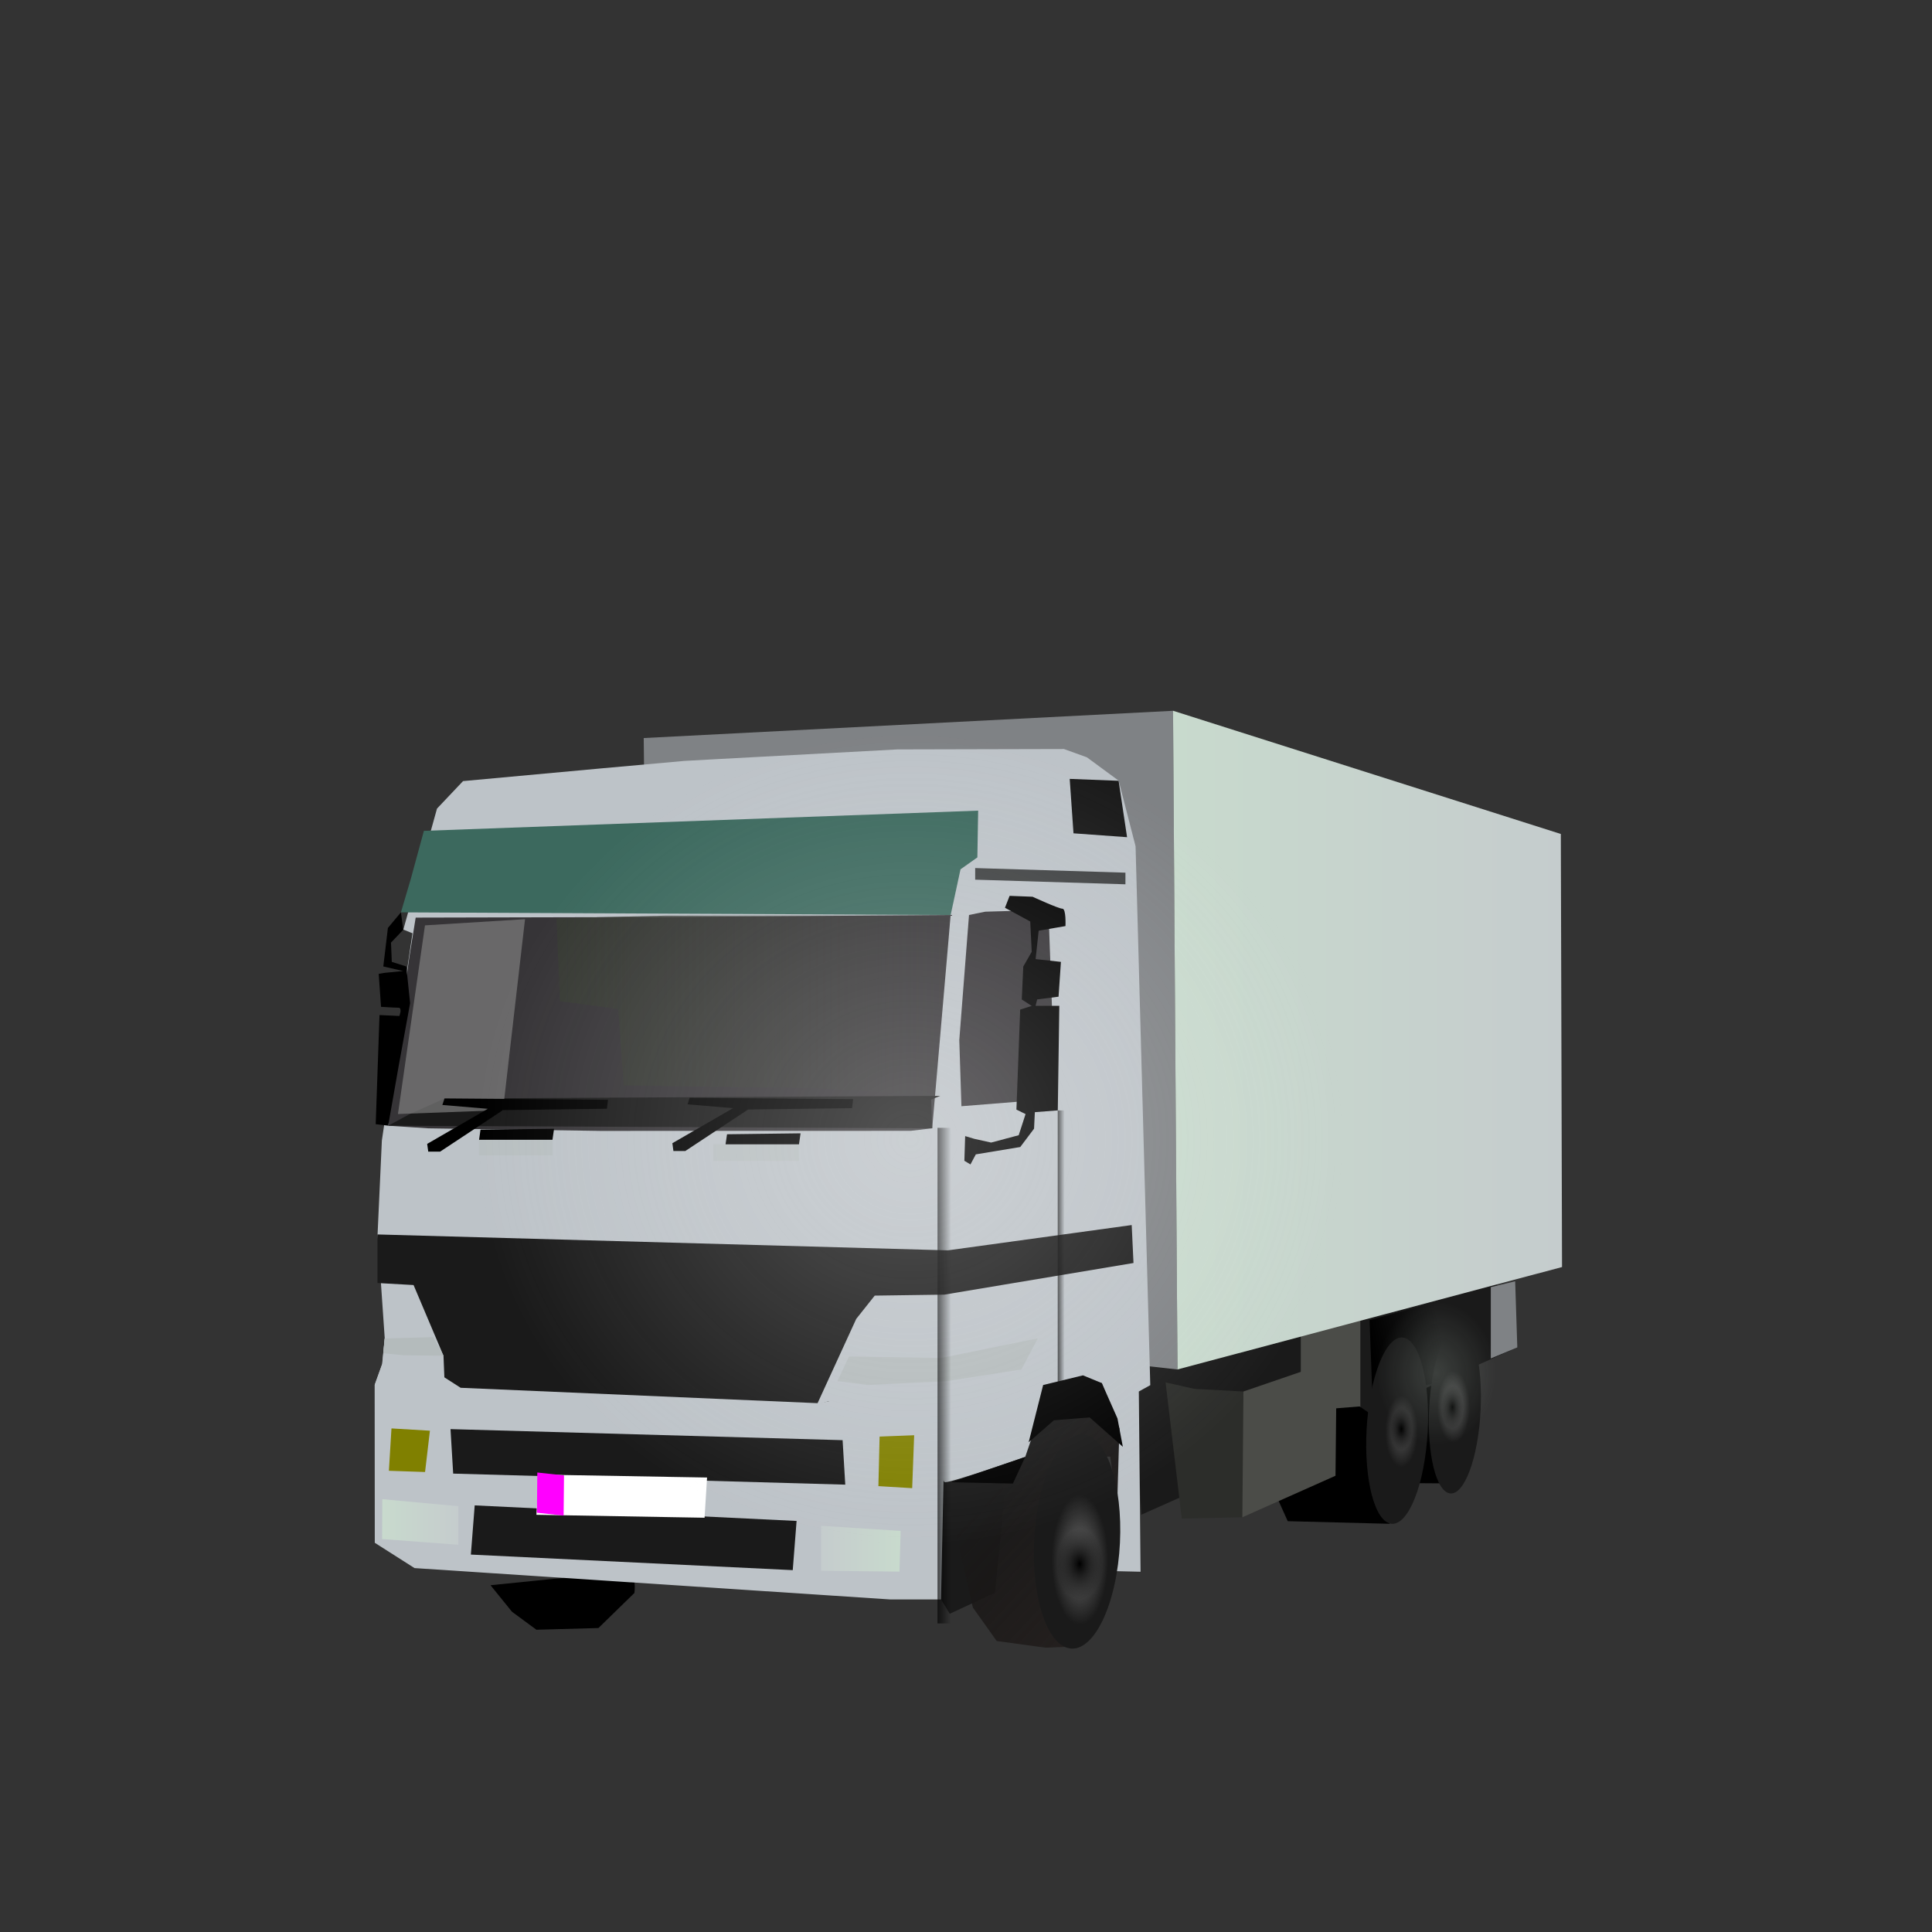 <?xml version="1.0" encoding="UTF-8" standalone="no"?>
<svg
   xmlns:dc="http://purl.org/dc/elements/1.1/"
   xmlns:cc="http://creativecommons.org/ns#"
   xmlns:rdf="http://www.w3.org/1999/02/22-rdf-syntax-ns#"
   xmlns:svg="http://www.w3.org/2000/svg"
   xmlns="http://www.w3.org/2000/svg"
   xmlns:xlink="http://www.w3.org/1999/xlink"
   xmlns:sodipodi="http://sodipodi.sourceforge.net/DTD/sodipodi-0.dtd"
   xmlns:inkscape="http://www.inkscape.org/namespaces/inkscape"
   viewBox="0 0 512 512"
   enable-background="new 0 0 512 512"
   version="1.1"
   id="svg1005"
   sodipodi:docname="fahrzeuge.svg"
   inkscape:version="0.92.3 (2405546, 2018-03-11)">
  <rect x="0" y="0" width="512" height="512" fill="#333333" stroke="none"/>
  <sodipodi:namedview
     pagecolor="#ffffff"
     bordercolor="#666666"
     borderopacity="1"
     objecttolerance="10"
     gridtolerance="10"
     guidetolerance="10"
     inkscape:pageopacity="0"
     inkscape:pageshadow="2"
     inkscape:window-width="1920"
     inkscape:window-height="1001"
     id="namedview1007"
     showgrid="false"
     inkscape:zoom="0.64000001"
     inkscape:cx="-317.88248"
     inkscape:cy="248.36688"
     inkscape:window-x="667"
     inkscape:window-y="1341"
     inkscape:window-maximized="1"
     inkscape:current-layer="svg1005"
     showguides="true"
     inkscape:guide-bbox="true">
    <sodipodi:guide
       position="-168.291,112.43"
       orientation="1,0"
       id="guide6678"
       inkscape:locked="false" />
    <sodipodi:guide
       position="-112.43,405.879"
       orientation="1,0"
       id="guide6680"
       inkscape:locked="false" />
    <sodipodi:guide
       position="519,100"
       orientation="0,1"
       id="guide6684"
       inkscape:locked="false" />
    <sodipodi:guide
       position="-50,100"
       orientation="0,1"
       id="guide912"
       inkscape:locked="false" />
    <sodipodi:guide
       position="-75,96"
       orientation="0,1"
       id="guide3205"
       inkscape:locked="false" />
    <sodipodi:guide
       position="-66,314"
       orientation="0,1"
       id="guide3207"
       inkscape:locked="false" />
    <sodipodi:guide
       position="-483.926,356.868"
       orientation="0,1"
       id="guide954"
       inkscape:locked="false" />
    <sodipodi:guide
       position="-15.203,95.813"
       orientation="0,1"
       id="guide956"
       inkscape:locked="false" />
    <sodipodi:guide
       position="-39.844,356.25"
       orientation="0,1"
       id="guide1020"
       inkscape:locked="false" />
    <sodipodi:guide
       position="-60.156,96.094"
       orientation="0,1"
       id="guide1022"
       inkscape:locked="false" />
    <sodipodi:guide
       position="-16.573,338.638"
       orientation="0,1"
       id="guide3102"
       inkscape:locked="false" />
  </sodipodi:namedview>
  <defs
     id="defs931">
    <inkscape:perspective
       sodipodi:type="inkscape:persp3d"
       inkscape:vp_x="447.6713 : 192.91232 : 1"
       inkscape:vp_y="0 : 1000 : 0"
       inkscape:vp_z="959.99999 : 342.85924 : 1"
       inkscape:persp3d-origin="703.99999 : 206.58515 : 1"
       id="perspective2686" />
    <linearGradient
       inkscape:collect="always"
       id="linearGradient2614">
      <stop
         style="stop-color:#ffffff;stop-opacity:1;"
         offset="0"
         id="stop2610" />
      <stop
         style="stop-color:#ffffff;stop-opacity:0;"
         offset="1"
         id="stop2612" />
    </linearGradient>
    <linearGradient
       inkscape:collect="always"
       id="linearGradient5599">
      <stop
         style="stop-color:#ffffff;stop-opacity:1;"
         offset="0"
         id="stop5595" />
      <stop
         style="stop-color:#ffffff;stop-opacity:0;"
         offset="1"
         id="stop5597" />
    </linearGradient>
    <linearGradient
       inkscape:collect="always"
       id="linearGradient4380">
      <stop
         style="stop-color:#ffffff;stop-opacity:1;"
         offset="0"
         id="stop4376" />
      <stop
         style="stop-color:#ffffff;stop-opacity:0;"
         offset="1"
         id="stop4378" />
    </linearGradient>
    <linearGradient
       inkscape:collect="always"
       id="linearGradient2344">
      <stop
         style="stop-color:#f5f4f9;stop-opacity:1;"
         offset="0"
         id="stop2340" />
      <stop
         style="stop-color:#f5f4f9;stop-opacity:0;"
         offset="1"
         id="stop2342" />
    </linearGradient>
    <linearGradient
       id="a">
      <stop
         offset="0"
         stop-color="#fff"
         id="stop913" />
      <stop
         offset="1"
         stop-color="#fff"
         stop-opacity="0"
         id="stop915" />
    </linearGradient>
    <radialGradient
       xlink:href="#a"
       id="b"
       cx="253.12"
       cy="164.535"
       fx="253.12"
       fy="164.535"
       r="108.918"
       gradientTransform="matrix(0.668,0,0,0.657,85.176,69.184)"
       gradientUnits="userSpaceOnUse" />
    <radialGradient
       xlink:href="#a"
       id="c"
       cx="253.12"
       cy="164.535"
       fx="253.12"
       fy="164.535"
       r="108.918"
       gradientTransform="matrix(1.042,0,0,0.563,-68.99,336.465)"
       gradientUnits="userSpaceOnUse" />
    <filter
       id="d"
       x="-.087"
       width="1.174"
       y="-.161"
       height="1.321"
       color-interpolation-filters="sRGB">
      <feGaussianBlur
         stdDeviation="8.22"
         id="feGaussianBlur920" />
    </filter>
    <radialGradient
       xlink:href="#a"
       id="e"
       cx="253.12"
       cy="164.535"
       fx="253.12"
       fy="164.535"
       r="108.918"
       gradientTransform="matrix(1.042,0,0,0.563,-68.99,336.465)"
       gradientUnits="userSpaceOnUse" />
    <filter
       id="f"
       x="-.087"
       width="1.174"
       y="-.161"
       height="1.321"
       color-interpolation-filters="sRGB">
      <feGaussianBlur
         stdDeviation="8.22"
         id="feGaussianBlur924" />
    </filter>
    <radialGradient
       xlink:href="#a"
       id="g"
       cx="253.12"
       cy="164.535"
       fx="253.12"
       fy="164.535"
       r="108.918"
       gradientTransform="matrix(1.042,0,0,0.563,-68.99,336.465)"
       gradientUnits="userSpaceOnUse" />
    <filter
       id="h"
       x="-.087"
       width="1.174"
       y="-.161"
       height="1.321"
       color-interpolation-filters="sRGB">
      <feGaussianBlur
         stdDeviation="8.22"
         id="feGaussianBlur928" />
    </filter>
    <linearGradient
       inkscape:collect="always"
       xlink:href="#linearGradient2344"
       id="linearGradient2346"
       x1="1.275"
       y1="255.456"
       x2="510.991"
       y2="255.456"
       gradientUnits="userSpaceOnUse"
       gradientTransform="matrix(0.999,0,0,1.002,-0.261,-511.816)" />
    <radialGradient
       xlink:href="#a"
       id="g-5"
       cx="253.12"
       cy="164.535"
       fx="253.12"
       fy="164.535"
       r="108.918"
       gradientTransform="matrix(1.042,0,0,0.563,-68.99,336.465)"
       gradientUnits="userSpaceOnUse" />
    <filter
       style="color-interpolation-filters:sRGB"
       id="h-0"
       x="-0.087"
       width="1.174"
       y="-0.161"
       height="1.321">
      <feGaussianBlur
         stdDeviation="8.22"
         id="feGaussianBlur928-9" />
    </filter>
    <radialGradient
       xlink:href="#a"
       id="e-2"
       cx="253.12"
       cy="164.535"
       fx="253.12"
       fy="164.535"
       r="108.918"
       gradientTransform="matrix(1.042,0,0,0.563,-68.99,336.465)"
       gradientUnits="userSpaceOnUse" />
    <filter
       style="color-interpolation-filters:sRGB"
       id="f-8"
       x="-0.087"
       width="1.174"
       y="-0.161"
       height="1.321">
      <feGaussianBlur
         stdDeviation="8.22"
         id="feGaussianBlur924-5" />
    </filter>
    <radialGradient
       xlink:href="#a"
       id="c-8"
       cx="253.12"
       cy="164.535"
       fx="253.12"
       fy="164.535"
       r="108.918"
       gradientTransform="matrix(1.042,0,0,0.563,-68.99,336.465)"
       gradientUnits="userSpaceOnUse" />
    <filter
       style="color-interpolation-filters:sRGB"
       id="d-3"
       x="-0.087"
       width="1.174"
       y="-0.161"
       height="1.321">
      <feGaussianBlur
         stdDeviation="8.22"
         id="feGaussianBlur920-0" />
    </filter>
    <radialGradient
       xlink:href="#a"
       id="b-3"
       cx="253.12"
       cy="164.535"
       fx="253.12"
       fy="164.535"
       r="108.918"
       gradientTransform="matrix(0.664,0,0,0.661,88.569,89.208)"
       gradientUnits="userSpaceOnUse" />
    <radialGradient
       xlink:href="#linearGradient4380"
       id="g-54"
       cx="253.12"
       cy="164.535"
       fx="253.12"
       fy="164.535"
       r="108.918"
       gradientTransform="matrix(1.042,0,0,0.563,-68.99,336.465)"
       gradientUnits="userSpaceOnUse" />
    <filter
       style="color-interpolation-filters:sRGB"
       id="h-9"
       x="-0.087"
       width="1.174"
       y="-0.161"
       height="1.321">
      <feGaussianBlur
         stdDeviation="8.22"
         id="feGaussianBlur928-4" />
    </filter>
    <radialGradient
       xlink:href="#linearGradient4380"
       id="e-1"
       cx="253.12"
       cy="164.535"
       fx="253.12"
       fy="164.535"
       r="108.918"
       gradientTransform="matrix(1.042,0,0,0.563,-68.99,336.465)"
       gradientUnits="userSpaceOnUse" />
    <filter
       style="color-interpolation-filters:sRGB"
       id="f-6"
       x="-0.087"
       width="1.174"
       y="-0.161"
       height="1.321">
      <feGaussianBlur
         stdDeviation="8.22"
         id="feGaussianBlur924-3" />
    </filter>
    <radialGradient
       xlink:href="#linearGradient4380"
       id="b-7"
       cx="253.12"
       cy="164.535"
       fx="253.12"
       fy="164.535"
       r="108.918"
       gradientTransform="matrix(0.721,0,0,0.691,77.549,88.705)"
       gradientUnits="userSpaceOnUse" />
    <linearGradient
       inkscape:collect="always"
       xlink:href="#linearGradient5599"
       id="linearGradient5601"
       x1="1.013"
       y1="-255.886"
       x2="510.314"
       y2="-255.886"
       gradientUnits="userSpaceOnUse" />
    <radialGradient
       xlink:href="#linearGradient5599"
       id="g-54-8"
       cx="253.12"
       cy="164.535"
       fx="253.12"
       fy="164.535"
       r="108.918"
       gradientTransform="matrix(1.042,0,0,0.563,-68.99,336.465)"
       gradientUnits="userSpaceOnUse" />
    <filter
       style="color-interpolation-filters:sRGB"
       id="h-9-4"
       x="-0.087"
       width="1.174"
       y="-0.161"
       height="1.321">
      <feGaussianBlur
         stdDeviation="8.22"
         id="feGaussianBlur928-4-1" />
    </filter>
    <radialGradient
       xlink:href="#linearGradient5599"
       id="e-1-4"
       cx="253.12"
       cy="164.535"
       fx="253.12"
       fy="164.535"
       r="108.918"
       gradientTransform="matrix(1.042,0,0,0.563,-68.99,336.465)"
       gradientUnits="userSpaceOnUse" />
    <filter
       style="color-interpolation-filters:sRGB"
       id="f-6-2"
       x="-0.087"
       width="1.174"
       y="-0.161"
       height="1.321">
      <feGaussianBlur
         stdDeviation="8.22"
         id="feGaussianBlur924-3-4" />
    </filter>
    <radialGradient
       xlink:href="#linearGradient5599"
       id="b-7-7"
       cx="253.12"
       cy="164.535"
       fx="253.12"
       fy="164.535"
       r="108.918"
       gradientTransform="matrix(0.665,0,0,0.693,88.744,86.509)"
       gradientUnits="userSpaceOnUse" />
    <radialGradient
       xlink:href="#linearGradient5599"
       id="h-6"
       cx="1.45"
       cy="208.194"
       fx="1.45"
       fy="208.194"
       r="145.001"
       gradientTransform="matrix(0.589,0,0,0.607,231.569,79.766)"
       gradientUnits="userSpaceOnUse" />
    <radialGradient
       xlink:href="#linearGradient5599"
       id="g-54-2"
       cx="253.12"
       cy="164.535"
       fx="253.12"
       fy="164.535"
       r="108.918"
       gradientTransform="matrix(1.042,0,0,0.563,-68.99,336.465)"
       gradientUnits="userSpaceOnUse" />
    <filter
       style="color-interpolation-filters:sRGB"
       id="h-9-7"
       x="-0.087"
       width="1.174"
       y="-0.161"
       height="1.321">
      <feGaussianBlur
         stdDeviation="8.22"
         id="feGaussianBlur928-4-2" />
    </filter>
    <radialGradient
       xlink:href="#linearGradient5599"
       id="e-1-2"
       cx="253.12"
       cy="164.535"
       fx="253.12"
       fy="164.535"
       r="108.918"
       gradientTransform="matrix(1.042,0,0,0.563,-68.99,336.465)"
       gradientUnits="userSpaceOnUse" />
    <filter
       style="color-interpolation-filters:sRGB"
       id="f-6-8"
       x="-0.087"
       width="1.174"
       y="-0.161"
       height="1.321">
      <feGaussianBlur
         stdDeviation="8.22"
         id="feGaussianBlur924-3-8" />
    </filter>
    <radialGradient
       xlink:href="#linearGradient5599"
       id="b-7-8"
       cx="253.12"
       cy="164.535"
       fx="253.12"
       fy="164.535"
       r="108.918"
       gradientTransform="matrix(0.694,0,0,0.691,80.511,94.712)"
       gradientUnits="userSpaceOnUse" />
    <radialGradient
       xlink:href="#linearGradient5599"
       id="h-6-3"
       cx="1.45"
       cy="208.194"
       fx="1.45"
       fy="208.194"
       r="145.001"
       gradientTransform="matrix(0.589,0,0,0.607,232.142,87.128)"
       gradientUnits="userSpaceOnUse" />
    <radialGradient
       xlink:href="#linearGradient5599"
       id="g-54-4"
       cx="253.12"
       cy="164.535"
       fx="253.12"
       fy="164.535"
       r="108.918"
       gradientTransform="matrix(1.042,0,0,0.563,-68.99,336.465)"
       gradientUnits="userSpaceOnUse" />
    <filter
       style="color-interpolation-filters:sRGB"
       id="h-9-6"
       x="-0.087"
       width="1.174"
       y="-0.161"
       height="1.321">
      <feGaussianBlur
         stdDeviation="8.22"
         id="feGaussianBlur928-4-4" />
    </filter>
    <radialGradient
       xlink:href="#linearGradient5599"
       id="e-1-7"
       cx="253.12"
       cy="164.535"
       fx="253.12"
       fy="164.535"
       r="108.918"
       gradientTransform="matrix(1.042,0,0,0.563,-68.99,336.465)"
       gradientUnits="userSpaceOnUse" />
    <filter
       style="color-interpolation-filters:sRGB"
       id="f-6-0"
       x="-0.087"
       width="1.174"
       y="-0.161"
       height="1.321">
      <feGaussianBlur
         stdDeviation="8.22"
         id="feGaussianBlur924-3-7" />
    </filter>
    <radialGradient
       xlink:href="#linearGradient5599"
       id="b-7-3"
       cx="253.12"
       cy="164.535"
       fx="253.12"
       fy="164.535"
       r="108.918"
       gradientTransform="matrix(0.533,0,0,0.511,111.036,181.104)"
       gradientUnits="userSpaceOnUse" />
    <radialGradient
       xlink:href="#linearGradient2614"
       id="b-7-3-8"
       cx="253.12"
       cy="164.535"
       fx="253.12"
       fy="164.535"
       r="108.918"
       gradientTransform="matrix(2.374,0,0,0.141,-36.827,377.761)"
       gradientUnits="userSpaceOnUse" />
    <radialGradient
       xlink:href="#linearGradient2614"
       id="b-7-3-8-7"
       cx="253.12"
       cy="164.535"
       fx="253.12"
       fy="164.535"
       r="108.918"
       gradientTransform="matrix(0.154,0,0,0.182,13.283,417.605)"
       gradientUnits="userSpaceOnUse" />
    <radialGradient
       xlink:href="#linearGradient2614"
       id="b-7-3-5"
       cx="253.12"
       cy="164.535"
       fx="253.12"
       fy="164.535"
       r="108.918"
       gradientTransform="matrix(2.231,0,0,1.326,-312.221,-8.896)"
       gradientUnits="userSpaceOnUse" />
    <radialGradient
       xlink:href="#linearGradient2614"
       id="b-7-3-5-2"
       cx="253.12"
       cy="164.535"
       fx="253.12"
       fy="164.535"
       r="108.918"
       gradientTransform="matrix(0.643,0,0,0.013,123.311,115.303)"
       gradientUnits="userSpaceOnUse" />
    <radialGradient
       xlink:href="#linearGradient2614"
       id="b-7-3-5-20"
       cx="253.12"
       cy="164.535"
       fx="253.12"
       fy="164.535"
       r="108.918"
       gradientTransform="matrix(0.643,0,0,0.032,-435.246,71.134)"
       gradientUnits="userSpaceOnUse" />
    <radialGradient
       xlink:href="#linearGradient2614"
       id="b-7-3-0"
       cx="253.12"
       cy="164.535"
       fx="253.12"
       fy="164.535"
       r="108.918"
       gradientTransform="matrix(0.68,0,0,0.204,383.848,610.975)"
       gradientUnits="userSpaceOnUse" />
    <radialGradient
       xlink:href="#linearGradient2614"
       id="g-54-4-7-4-3"
       cx="253.12"
       cy="164.535"
       fx="253.12"
       fy="164.535"
       r="108.918"
       gradientTransform="matrix(1.042,0,0,0.563,-68.99,336.465)"
       gradientUnits="userSpaceOnUse" />
    <filter
       style="color-interpolation-filters:sRGB"
       id="h-9-6-9-1-8"
       x="-0.087"
       width="1.174"
       y="-0.161"
       height="1.321">
      <feGaussianBlur
         stdDeviation="8.22"
         id="feGaussianBlur928-4-4-6-2-7" />
    </filter>
    <radialGradient
       xlink:href="#linearGradient2614"
       id="g-54-4-7-5"
       cx="253.12"
       cy="164.535"
       fx="253.12"
       fy="164.535"
       r="108.918"
       gradientTransform="matrix(1.042,0,0,0.563,-68.99,336.465)"
       gradientUnits="userSpaceOnUse" />
    <filter
       style="color-interpolation-filters:sRGB"
       id="h-9-6-9-7"
       x="-0.087"
       width="1.174"
       y="-0.161"
       height="1.321">
      <feGaussianBlur
         stdDeviation="8.22"
         id="feGaussianBlur928-4-4-6-7" />
    </filter>
    <radialGradient
       xlink:href="#linearGradient2614"
       id="g-54-4-9"
       cx="253.12"
       cy="164.535"
       fx="253.12"
       fy="164.535"
       r="108.918"
       gradientTransform="matrix(1.042,0,0,0.563,-68.99,336.465)"
       gradientUnits="userSpaceOnUse" />
    <filter
       style="color-interpolation-filters:sRGB"
       id="h-9-6-6"
       x="-0.087"
       width="1.174"
       y="-0.161"
       height="1.321">
      <feGaussianBlur
         stdDeviation="8.22"
         id="feGaussianBlur928-4-4-5" />
    </filter>
    <radialGradient
       xlink:href="#linearGradient2614"
       id="e-1-7-1"
       cx="253.12"
       cy="164.535"
       fx="253.12"
       fy="164.535"
       r="108.918"
       gradientTransform="matrix(1.042,0,0,0.563,-68.99,336.465)"
       gradientUnits="userSpaceOnUse" />
    <filter
       style="color-interpolation-filters:sRGB"
       id="f-6-0-5"
       x="-0.087"
       width="1.174"
       y="-0.161"
       height="1.321">
      <feGaussianBlur
         stdDeviation="8.22"
         id="feGaussianBlur924-3-7-8" />
    </filter>
    <radialGradient
       xlink:href="#linearGradient2614"
       id="b-7-3-54"
       cx="253.12"
       cy="164.535"
       fx="253.12"
       fy="164.535"
       r="108.918"
       gradientTransform="matrix(0.561,0,0,0.548,104.153,164.476)"
       gradientUnits="userSpaceOnUse" />
    <clipPath
       id="h-1">
      <use
         y="0"
         x="0"
         style="overflow:visible"
         xlink:href="#b-1"
         overflow="visible"
         width="100%"
         height="100%"
         id="use8" />
    </clipPath>
    <clipPath
       id="g-56">
      <use
         y="0"
         x="0"
         style="overflow:visible"
         xlink:href="#c-0"
         overflow="visible"
         width="100%"
         height="100%"
         id="use11" />
    </clipPath>
    <clipPath
       id="f-2">
      <use
         y="0"
         x="0"
         style="overflow:visible"
         xlink:href="#d-33"
         overflow="visible"
         width="100%"
         height="100%"
         id="use14" />
    </clipPath>
    <radialGradient
       xlink:href="#linearGradient2614"
       id="e-17"
       cx="37.797"
       cy="38.884"
       fx="37.797"
       fy="38.884"
       r="22.309"
       gradientTransform="matrix(6.147,0,0,5.295,28.349,91.682)"
       gradientUnits="userSpaceOnUse" />
    <path
       inkscape:connector-curvature="0"
       id="d-33"
       d="M 0,0 H 708.66 V 396.85 H 0 Z" />
    <path
       inkscape:connector-curvature="0"
       id="c-0"
       d="M 0,0 H 708.66 V 396.85 H 0 Z" />
    <path
       inkscape:connector-curvature="0"
       id="b-1"
       d="M 0,0 H 708.66 V 396.85 H 0 Z" />
    <radialGradient
       xlink:href="#linearGradient2614"
       id="b-34"
       cx="38.223"
       cy="-36.321"
       fx="38.223"
       fy="-36.321"
       r="17.199"
       gradientTransform="matrix(0.044,6.263,-7.863,0.037,-33.164,101.503)"
       gradientUnits="userSpaceOnUse" />
    <radialGradient
       id="imagebot_56"
       gradientUnits="userSpaceOnUse"
       cy="564.05"
       cx="-3.3"
       gradientTransform="matrix(1.158,-0.057,0.258,5.2,-166.3,-2477.5)"
       r="42.406">
      <stop
         id="imagebot_177"
         stop-color="#62a8bd"
         offset="0" />
      <stop
         id="imagebot_176"
         stop-color="#fff"
         offset=".37" />
      <stop
         id="imagebot_175"
         stop-color="#62a8bd"
         offset=".639" />
      <stop
         id="imagebot_174"
         stop-color="#feffff"
         offset=".76" />
      <stop
         id="imagebot_173"
         stop-color="#62a8bd"
         offset="1" />
    </radialGradient>
    <radialGradient
       id="imagebot_54"
       cx="136.04"
       xlink:href="#imagebot_64"
       gradientUnits="userSpaceOnUse"
       cy="413.95"
       r="29.369"
       gradientTransform="matrix(1.154,-1.604e-7,4.7637e-8,0.513,-20.909,201.45)" />
    <linearGradient
       id="imagebot_64">
      <stop
         id="imagebot_189"
         stop-color="#fdfdfd"
         offset="0" />
      <stop
         id="imagebot_188"
         stop-color="#989898"
         offset="1" />
    </linearGradient>
    <radialGradient
       id="imagebot_49"
       cx="148.6"
       xlink:href="#imagebot_64"
       gradientUnits="userSpaceOnUse"
       cy="406.8"
       r="29.369"
       gradientTransform="matrix(1.154,-1.604e-7,4.7637e-8,0.513,-20.909,201.45)" />
    <linearGradient
       gradientUnits="userSpaceOnUse"
       gradientTransform="scale(2.118,0.472)"
       id="imagebot_46"
       y1="958.829"
       x2="-42.943"
       x1="-1.844"
       y2="953.739">
      <stop
         id="imagebot_199"
         offset="0" />
      <stop
         id="imagebot_198"
         stop-color="#fff"
         offset=".636" />
      <stop
         id="imagebot_197"
         stop-color="#0b0000"
         offset=".717" />
      <stop
         id="imagebot_196"
         stop-color="#fff"
         offset=".783" />
      <stop
         id="imagebot_195"
         offset="1" />
    </linearGradient>
    <linearGradient
       gradientUnits="userSpaceOnUse"
       gradientTransform="scale(2.288,0.437)"
       id="imagebot_44"
       y2="947.041"
       xlink:href="#imagebot_60"
       x2="99.631"
       y1="947.041"
       x1="45.598" />
    <linearGradient
       id="imagebot_60">
      <stop
         id="imagebot_214"
         offset="0" />
      <stop
         id="imagebot_213"
         stop-color="#fff"
         offset=".083" />
      <stop
         id="imagebot_212"
         stop-color="#0b0000"
         offset=".328" />
      <stop
         id="imagebot_211"
         stop-color="#fff"
         offset=".924" />
      <stop
         id="imagebot_210"
         offset="1" />
    </linearGradient>
    <radialGradient
       id="imagebot_40"
       gradientUnits="userSpaceOnUse"
       cy="342.87"
       cx="869.39"
       gradientTransform="matrix(1.394,0.059,-0.192,4.555,-1205.3,-1137.5)"
       r="42.329">
      <stop
         id="imagebot_209"
         stop-color="#62a8bd"
         offset="0" />
      <stop
         id="imagebot_208"
         stop-color="#fff"
         offset=".338" />
      <stop
         id="imagebot_207"
         stop-color="#62a8bd"
         offset=".547" />
      <stop
         id="imagebot_206"
         stop-color="#feffff"
         offset=".76" />
      <stop
         id="imagebot_205"
         stop-color="#62a8bd"
         offset="1" />
    </radialGradient>
    <linearGradient
       gradientUnits="userSpaceOnUse"
       gradientTransform="scale(2.118,0.472)"
       id="imagebot_38"
       y1="958.079"
       x2="-1.884"
       x1="-42.248"
       y2="962.605">
      <stop
         id="imagebot_204"
         offset="0" />
      <stop
         id="imagebot_203"
         stop-color="#fff"
         offset=".754" />
      <stop
         id="imagebot_202"
         stop-color="#0b0000"
         offset=".821" />
      <stop
         id="imagebot_201"
         stop-color="#fff"
         offset=".908" />
      <stop
         id="imagebot_200"
         offset="1" />
    </linearGradient>
    <linearGradient
       gradientUnits="userSpaceOnUse"
       y2="946.629"
       y1="946.629"
       gradientTransform="scale(2.287,0.437)"
       id="imagebot_35"
       x2="72.968"
       x1="45.972"
       xlink:href="#imagebot_60" />
    <radialGradient
       xlink:href="#linearGradient2614"
       id="g-54-4-9-1"
       cx="253.12"
       cy="164.535"
       fx="253.12"
       fy="164.535"
       r="108.918"
       gradientTransform="matrix(1.042,0,0,0.563,-68.99,336.465)"
       gradientUnits="userSpaceOnUse" />
    <filter
       style="color-interpolation-filters:sRGB"
       id="h-9-6-6-1"
       x="-0.087"
       width="1.174"
       y="-0.161"
       height="1.321">
      <feGaussianBlur
         stdDeviation="8.22"
         id="feGaussianBlur928-4-4-5-6" />
    </filter>
    <radialGradient
       xlink:href="#linearGradient2614"
       id="e-1-7-1-3"
       cx="253.12"
       cy="164.535"
       fx="253.12"
       fy="164.535"
       r="108.918"
       gradientTransform="matrix(1.042,0,0,0.563,-68.99,336.465)"
       gradientUnits="userSpaceOnUse" />
    <filter
       style="color-interpolation-filters:sRGB"
       id="f-6-0-5-8"
       x="-0.087"
       width="1.174"
       y="-0.161"
       height="1.321">
      <feGaussianBlur
         stdDeviation="8.22"
         id="feGaussianBlur924-3-7-8-4" />
    </filter>
    <radialGradient
       xlink:href="#linearGradient2614"
       id="b-7-3-54-6"
       cx="253.12"
       cy="164.535"
       fx="253.12"
       fy="164.535"
       r="108.918"
       gradientTransform="matrix(0.615,0,0,0.621,92.78,130.111)"
       gradientUnits="userSpaceOnUse" />
    <radialGradient
       xlink:href="#linearGradient2614"
       id="e-1-7-1-3-2"
       cx="253.12"
       cy="164.535"
       fx="253.12"
       fy="164.535"
       r="108.918"
       gradientTransform="matrix(1.042,0,0,0.563,-68.99,336.465)"
       gradientUnits="userSpaceOnUse" />
    <filter
       style="color-interpolation-filters:sRGB"
       id="f-6-0-5-8-7"
       x="-0.087"
       width="1.174"
       y="-0.161"
       height="1.321">
      <feGaussianBlur
         stdDeviation="8.22"
         id="feGaussianBlur924-3-7-8-4-7" />
    </filter>
    <radialGradient
       xlink:href="#linearGradient2614"
       id="e-1-7-1-3-2-7"
       cx="253.12"
       cy="164.535"
       fx="253.12"
       fy="164.535"
       r="108.918"
       gradientTransform="matrix(1.042,0,0,0.563,-68.99,336.465)"
       gradientUnits="userSpaceOnUse" />
    <filter
       style="color-interpolation-filters:sRGB"
       id="f-6-0-5-8-7-9"
       x="-0.087"
       width="1.174"
       y="-0.161"
       height="1.321">
      <feGaussianBlur
         stdDeviation="8.22"
         id="feGaussianBlur924-3-7-8-4-7-1" />
    </filter>
    <radialGradient
       id="imagebot_56-3"
       gradientUnits="userSpaceOnUse"
       cy="564.05"
       cx="-3.3"
       gradientTransform="matrix(1.158,-0.06,0.258,5.44,-166.3,-2611.927)"
       r="42.406">
      <stop
         id="imagebot_177-2"
         stop-color="#62a8bd"
         offset="0" />
      <stop
         id="imagebot_176-0"
         stop-color="#fff"
         offset=".37" />
      <stop
         id="imagebot_175-9"
         stop-color="#62a8bd"
         offset=".639" />
      <stop
         id="imagebot_174-3"
         stop-color="#feffff"
         offset=".76" />
      <stop
         id="imagebot_173-7"
         stop-color="#62a8bd"
         offset="1" />
    </radialGradient>
    <radialGradient
       id="imagebot_54-1"
       cx="136.04"
       xlink:href="#imagebot_64"
       gradientUnits="userSpaceOnUse"
       cy="413.95"
       r="29.369"
       gradientTransform="matrix(1.154,-1.604e-7,4.7637e-8,0.513,-20.909,201.45)" />
    <radialGradient
       id="imagebot_49-8"
       cx="148.6"
       xlink:href="#imagebot_64"
       gradientUnits="userSpaceOnUse"
       cy="406.8"
       r="29.369"
       gradientTransform="matrix(1.154,-1.604e-7,4.7637e-8,0.513,-20.909,201.45)" />
    <radialGradient
       id="imagebot_40-6"
       gradientUnits="userSpaceOnUse"
       cy="342.87"
       cx="869.39"
       gradientTransform="matrix(1.361,0.251,-0.509,1.827,-1067.59,-379.742)"
       r="42.329"
       fx="869.39"
       fy="342.87">
      <stop
         id="imagebot_209-2"
         stop-color="#62a8bd"
         offset="0" />
      <stop
         id="imagebot_208-6"
         stop-color="#fff"
         offset="0.327" />
      <stop
         id="imagebot_207-8"
         stop-color="#62a8bd"
         offset=".547" />
      <stop
         id="imagebot_206-8"
         stop-color="#feffff"
         offset=".76" />
      <stop
         id="imagebot_205-0"
         stop-color="#62a8bd"
         offset="1" />
    </radialGradient>
    <radialGradient
       inkscape:collect="always"
       xlink:href="#linearGradient1123"
       id="radialGradient1125"
       cx="-341"
       cy="140.5"
       fx="-341"
       fy="140.5"
       r="110"
       gradientTransform="matrix(0.473,0,0,0.33,104.371,440.299)"
       gradientUnits="userSpaceOnUse" />
    <linearGradient
       inkscape:collect="always"
       id="linearGradient1123">
      <stop
         style="stop-color:#f2f2f2;stop-opacity:1;"
         offset="0"
         id="stop1119" />
      <stop
         style="stop-color:#f2f2f2;stop-opacity:0;"
         offset="1"
         id="stop1121" />
    </linearGradient>
    <radialGradient
       xlink:href="#e-8"
       id="O-6"
       cx="14.658"
       cy="14.186"
       fx="14.658"
       fy="14.186"
       r="4.936"
       gradientTransform="matrix(1.438,0,0,1.294,-15.081,489.149)"
       gradientUnits="userSpaceOnUse" />
    <linearGradient
       id="e-8">
      <stop
         offset="0"
         stop-color="#c8dacd"
         id="stop57" />
      <stop
         offset="1"
         stop-color="#c8dacd"
         stop-opacity="0"
         id="stop59" />
    </linearGradient>
    <linearGradient
       xlink:href="#linearGradient8147"
       id="L-4"
       x1="17.788"
       y1="15.055"
       x2="17.984"
       y2="15.055"
       gradientUnits="userSpaceOnUse"
       gradientTransform="matrix(4.168,0,0,5.584,-113.464,412.162)" />
    <linearGradient
       inkscape:collect="always"
       id="linearGradient8147">
      <stop
         style="stop-color:#000000;stop-opacity:1;"
         offset="0"
         id="stop8143" />
      <stop
         style="stop-color:#000000;stop-opacity:0;"
         offset="1"
         id="stop8145" />
    </linearGradient>
    <radialGradient
       xlink:href="#linearGradient8147"
       id="K-6"
       cx="19.953"
       cy="19.118"
       fx="19.953"
       fy="19.118"
       r="0.428"
       gradientTransform="matrix(3.043,0,0,4.517,-52.78,424.187)"
       gradientUnits="userSpaceOnUse" />
    <radialGradient
       xlink:href="#linearGradient8147"
       id="J-0"
       cx="19.953"
       cy="19.118"
       fx="19.953"
       fy="19.118"
       r="0.428"
       gradientTransform="matrix(3.043,0,0,4.409,-58.887,428.193)"
       gradientUnits="userSpaceOnUse" />
    <linearGradient
       xlink:href="#linearGradient8147"
       id="I-7"
       x1="17.788"
       y1="15.055"
       x2="17.984"
       y2="15.055"
       gradientUnits="userSpaceOnUse"
       gradientTransform="matrix(8.297,0,0,10.147,-201.304,354.979)" />
    <radialGradient
       xlink:href="#linearGradient8147"
       id="G-9"
       cx="19.953"
       cy="19.118"
       fx="19.953"
       fy="19.118"
       r="0.428"
       gradientTransform="matrix(6.378,0,0,7.358,-163.967,383.863)"
       gradientUnits="userSpaceOnUse" />
    <linearGradient
       xlink:href="#d-38"
       id="E-0"
       x1="9.965"
       y1="17.375"
       x2="10.473"
       y2="17.375"
       gradientUnits="userSpaceOnUse"
       gradientTransform="matrix(-18.748,0,0,10.982,128.536,332.803)" />
    <linearGradient
       id="d-38">
      <stop
         offset="0"
         stop-color="#c8dacd"
         id="stop62" />
      <stop
         offset="1"
         stop-color="#c5cccd"
         id="stop64" />
    </linearGradient>
    <linearGradient
       xlink:href="#d-38"
       id="D-5"
       x1="9.965"
       y1="17.375"
       x2="10.473"
       y2="17.375"
       gradientUnits="userSpaceOnUse"
       gradientTransform="matrix(17.992,0,0,10.051,-299.526,346.213)" />
    <radialGradient
       xlink:href="#f-1"
       id="C-3"
       cx="19.829"
       cy="17.976"
       fx="19.829"
       fy="17.976"
       r="0.235"
       gradientTransform="matrix(8.297,0,0,13.67,-156.447,264.778)"
       gradientUnits="userSpaceOnUse" />
    <linearGradient
       id="f-1">
      <stop
         offset="0"
         stop-color="gray"
         id="stop52-9" />
      <stop
         offset="1"
         stop-color="gray"
         stop-opacity="0"
         id="stop54-9" />
    </linearGradient>
    <radialGradient
       xlink:href="#f-1"
       id="B-7"
       cx="19.829"
       cy="17.976"
       fx="19.829"
       fy="17.976"
       r="0.235"
       gradientTransform="matrix(8.297,0,0,13.67,-162.687,266.971)"
       gradientUnits="userSpaceOnUse" />
    <radialGradient
       xlink:href="#f-1"
       id="A-8"
       cx="19.829"
       cy="17.976"
       fx="19.829"
       fy="17.976"
       r="0.235"
       gradientTransform="matrix(14.418,0,0,24.727,-322.569,79.676)"
       gradientUnits="userSpaceOnUse" />
    <linearGradient
       xlink:href="#g-8"
       id="z-4"
       x1="12.289"
       y1="11.488"
       x2="17.977"
       y2="11.488"
       gradientUnits="userSpaceOnUse"
       gradientTransform="matrix(8.297,0,0,7.406,-201.304,389.607)" />
    <linearGradient
       id="g-8">
      <stop
         offset="0"
         stop-color="#363933"
         id="stop47-5" />
      <stop
         offset="1"
         stop-color="#363933"
         stop-opacity="0"
         id="stop49-3" />
    </linearGradient>
    <linearGradient
       xlink:href="#linearGradient8147"
       id="u-5"
       x1="24.023"
       y1="15.52"
       x2="25.008"
       y2="15.27"
       gradientUnits="userSpaceOnUse"
       gradientTransform="matrix(8.297,0,0,7.406,-201.304,389.607)" />
    <linearGradient
       xlink:href="#d-38"
       id="t-5"
       x1="21.188"
       y1="11.906"
       x2="26.703"
       y2="11.906"
       gradientUnits="userSpaceOnUse"
       gradientTransform="matrix(8.444,0,0,7.406,-204.431,389.607)" />
    <linearGradient
       xlink:href="#c-97"
       id="s"
       x1="18.062"
       y1="18.023"
       x2="22.516"
       y2="22.305"
       gradientUnits="userSpaceOnUse"
       gradientTransform="matrix(8.297,0,0,6.383,-201.304,406.34)" />
    <linearGradient
       id="c-97">
      <stop
         offset="0"
         stop-color="#1a1a1a"
         id="stop67" />
      <stop
         offset="1"
         stop-color="#1a0904"
         stop-opacity="0"
         id="stop69" />
    </linearGradient>
  </defs>
  <path
     inkscape:connector-curvature="0"
     style="fill:none"
     d="m 453.476,92.385 h 383.048 v 304.405 H 453.476 Z"
     id="path6806" />
  <g
     transform="matrix(2.213,0,0,2.284,168.294,165.861)"
     id="imagebot_2"
     label="Calque 1">
    <g
       id="imagebot_32"
       label="Calque 1"
       transform="matrix(1,0,0,1.3,89.946,-573.056)">
      <path
         inkscape:connector-curvature="0"
         d="m -107.253,526.439 2.57,2.367 2.927,1.605 7.426,-0.153 4.308,-3.129 c 0,0 0.367,-1.837 -1.009,-1.837 -1.38,0 -16.222,1.146 -16.222,1.146 z m 115.895,-9.082 -12.5,-0.068 -2.085,-4.252 v -5.782 l 11.733,-0.595 1.761,0.755 0.571,4.432 0.976,1.136 0.714,0.214 z"
         id="path114"
         style="stroke-width:4.024" />
      <path
         inkscape:connector-curvature="0"
         style="fill:#1a1a1a;stroke-width:4.164"
         d="m -52.256,528.985 5.412,-1.883 1.095,-8.183 -0.086,-1.224 -10.924,-2.986 1.604,6.352 1.856,6.65 z"
         id="path116" />
      <path
         inkscape:connector-curvature="0"
         style="fill:url(#s);stroke-width:3.865"
         d="m -39.004,529.719 -2.199,-3.092 -0.647,-5.286 3.113,-4.784 2.461,-1.601 h 3.237 l 0.781,4.194 0.319,-6.931 c 0,0 -5.112,-1.444 -5.631,-1.444 -0.514,0 -7.902,1.092 -7.902,1.092 l -4.412,4.09 -1.552,6.184 1.942,6.284 2.856,2.991 5.831,0.596 3.108,-0.094 z"
         id="path118" />
      <path
         inkscape:connector-curvature="0"
         style="fill:#1a1a1a;stroke-width:4.164"
         d="M -29.327,520.146 15.702,505.214 9.847,491.666 -30.437,502.471 Z"
         id="path120" />
      <path
         inkscape:connector-curvature="0"
         style="fill:#4b4c48;fill-rule:evenodd;stroke-width:4.164"
         d="m -10.221,500.585 h 7.13 v 11.571 h -7.13 z"
         id="path122" />
      <path
         inkscape:connector-curvature="0"
         style="fill:#7f8285;stroke-width:4.164"
         d="m -88.908,450.825 63.393,-2.433 0.524,58.789 -47.457,-3.933 -15.684,-1.967 z"
         id="path126" />
      <path
         inkscape:connector-curvature="0"
         style="fill:#bdc3c8;stroke-width:4.164"
         d="m -66.717,510.014 13.59,-0.39 c 0,0 -0.633,7.619 0.319,7.619 0.952,0 9.587,-2.258 9.587,-2.258 l 1.904,-4.141 1.571,-1.883 2.532,-0.94 3.165,0.375 2.113,4.043 -0.319,8.049 -0.762,4.684 3.608,0.062 -0.209,-16.087 1.371,-0.565 -1.761,-48.096 -2.023,-5.856 -3.808,-2.087 -2.746,-0.739 -19.944,0.036 -21.534,0.863 -3.989,0.164 -9.805,0.656 -16.688,1.144 -3.118,2.455 -4.032,10.798 1.095,0.328 -3.665,18.494 -0.514,8.377 0.857,9.287 -0.286,2.269 -0.904,1.857 c 0,0 28.717,6.526 30.921,6.526 2.199,0 23.486,-5.062 23.486,-5.062 z"
         id="path128" />
      <path
         inkscape:connector-curvature="0"
         style="fill:#bdc3c8;stroke-width:4.164"
         d="m -121.113,522.651 4.76,2.258 56.938,2.797 h 6.112 l 0.447,-16.097 -0.447,-5.456 -11.029,-0.131 -2.389,3.992 -4.027,0.663 -40.093,-1.857 -1.942,-0.936 -1.342,-3.587 -5.807,0.131 -0.3,2.265 -0.895,1.865 z"
         id="path130" />
      <path
         inkscape:connector-curvature="0"
         style="fill:none;stroke-width:4.164"
         d="m -65.137,514.799 0.205,2.538 h 4.95 l -0.095,-2.633 z"
         id="path132" />
      <path
         inkscape:connector-curvature="0"
         style="fill:#808000;stroke-width:4.164"
         d="m -119.114,512.443 4.603,0.204 -0.581,3.686 -4.332,-0.109 z"
         id="path134" />
      <path
         inkscape:connector-curvature="0"
         style="fill:#1a1a1a;stroke-width:4.164"
         d="m -110.832,508.816 42.744,1.373 4.631,-7.524 2.213,-2.076 8.33,-0.087 22.657,-2.823 -0.214,-3.387 -22.024,2.258 -68.296,-1.42 v 4.334 l 4.322,0.182 3.584,6.308 0.105,1.93 z"
         id="path136" />
      <path
         inkscape:connector-curvature="0"
         style="fill:#b4bbbc;stroke-width:4.164"
         d="m -64.327,506.022 11.024,0.131 11.581,-1.748 -1.952,2.775 -8.949,1.042 -9.458,0.346 -3.627,-0.35 z m -55.596,-1.602 5.807,-0.127 1.238,1.664 -4.808,-0.044 -2.404,-0.182 z"
         id="path138" />
      <path
         inkscape:connector-curvature="0"
         style="opacity:0.544;fill:#b4bbbc;fill-rule:evenodd;stroke-width:4.164"
         d="m -108.628,486.683 h 8.806 v 1.384 h -8.806 z m 28.05,0.401 h 10.267 v 1.475 h -10.267 z"
         id="path140" />
      <path
         inkscape:connector-curvature="0"
         style="fill:#363437;stroke-width:4.164"
         d="m -49.952,466.616 -1.166,11.17 0.257,5.9 7.711,-0.459 3.499,-0.925 -0.714,-14.521 -2.594,-1.566 -5.055,0.109 z m -6.997,19.266 2.589,-0.226 1.942,-16.724 0.262,-2.313 -35.128,0.182 -28.931,0.051 -0.762,3.533 -2.013,10.525 -0.524,4.516 4.808,0.233 20.611,0.229 z"
         id="path142" />
      <path
         inkscape:connector-curvature="0"
         style="fill:#3c695e;stroke-width:4.164"
         d="m -117.981,466.383 65.83,0.237 1.18,-4.079 2.018,-1.063 0.095,-4.174 -66.373,1.803 -1.556,4.254 z"
         id="path144" />
      <path
         inkscape:connector-curvature="0"
         d="m -49.319,486.596 -1.095,-0.244 -0.095,2.203 0.728,0.328 0.643,-0.9 5.322,-0.656 1.652,-1.639 0.095,-1.471 2.747,-0.16 0.181,-9.331 h -2.842 l 0.19,-0.572 2.561,-0.244 0.286,-3.107 -3.032,-0.248 0.367,-2.535 3.208,-0.412 c 0,0 0.095,-1.551 -0.367,-1.551 -0.457,0 -3.57,-1.067 -3.57,-1.067 l -2.751,-0.08 -0.557,1.063 3.027,1.227 0.176,2.706 -1.009,1.311 -0.181,2.943 1.19,0.575 -1.38,0.328 -0.452,8.923 1.095,0.401 -0.819,1.887 -3.303,0.656 z m -71.685,-1.307 0.457,-9.739 2.38,0.08 c 0,0 0.367,-0.736 -0.095,-0.736 -0.457,0 -2.104,-0.08 -2.104,-0.08 l -0.276,-2.943 0.643,-0.084 2.285,-0.168 -2.38,-0.408 0.552,-3.438 1.561,-1.391 0.276,1.555 -1.466,1.147 0.095,1.719 1.737,0.408 0.457,3.278 -1.38,5.645 -1.247,5.288 z"
         id="path146"
         style="stroke-width:4.164" />
      <path
         inkscape:connector-curvature="0"
         style="fill:url(#t-5);stroke-width:4.164"
         d="m -24.991,507.18 46.052,-9.141 -0.143,-38.652 -46.438,-10.999 z"
         id="path148" />
      <ellipse
         style="fill:#1a1a1a;fill-rule:evenodd;stroke-width:3.726"
         cx="55.793"
         cy="-508.685"
         rx="5.312"
         ry="9.48"
         transform="matrix(0.923,0.385,0.174,-0.985,0,0)"
         id="ellipse150" />
      <path
         inkscape:connector-curvature="0"
         style="fill:#2c2d2a;stroke-width:4.164"
         d="m -22.925,508.918 5.836,0.229 0.129,9.258 -0.252,1.967 -7.264,0.117 -1.937,-12.15 z"
         id="path152" />
      <path
         inkscape:connector-curvature="0"
         style="fill:#7f8285;stroke-width:4.164"
         d="m 15.706,505.214 -3.175,0.983 v -6.366 l 2.918,-0.521 z"
         id="path154" />
      <path
         inkscape:connector-curvature="0"
         style="fill:url(#u-5);stroke-width:4.164"
         d="m 12.793,507.698 -0.262,-7.867 -14.518,2.95 0.324,6.483 z"
         id="path156" />
      <path
         inkscape:connector-curvature="0"
         style="fill:none;stroke-width:4.164"
         d="m -52.094,517.247 7.392,0.117 1.476,-2.375 1.904,-4.141 5.821,0.619 3.76,5.317 -0.2,-4.334 -2.109,-4.05 -3.161,-0.375 -3.856,0.546 -2.075,2.542 -0.076,3.875 c 0,0 -4.984,0.754 -6.15,0.983 -1.166,0.233 -2.723,1.275 -2.723,1.275 z"
         id="path158" />
      <path
         inkscape:connector-curvature="0"
         style="fill:#1a1a1a;stroke-width:4.164"
         d="m -37.895,454.47 5.855,0.171 1.014,5.033 -6.416,-0.346 z"
         id="path160" />
      <path
         inkscape:connector-curvature="0"
         d="m -52.094,517.247 c 1.123,-0.291 8.873,-2.258 8.873,-2.258 l -1.476,2.375 z m 9.282,-3.565 1.737,-5.113 4.769,-0.863 2.256,0.692 1.875,3.154 0.643,2.531 -3.97,-2.622 -4.284,0.255 z m 43.23,7.273 -12.204,-0.233 -2.061,-3.416 v -6.191 l 10.662,-0.634 1.599,0.809 0.533,4.745 0.885,1.209 0.647,0.233 z"
         id="path162"
         style="stroke-width:4.164" />
      <path
         inkscape:connector-curvature="0"
         style="fill:#4b4c48;stroke-width:4.164"
         d="m -17.09,509.147 9.982,-2.549 1.171,0.699 -0.129,9.371 -11.153,3.704 z"
         id="path164" />
      <ellipse
         style="fill:#1a1a1a;fill-rule:evenodd;stroke-width:4.033"
         cx="88.15"
         cy="-478.577"
         rx="3.891"
         ry="8.231"
         transform="matrix(0.889,0.457,0.161,-0.987,0,0)"
         id="ellipse166" />
      <ellipse
         style="fill:#1a1a1a;fill-rule:evenodd;stroke-width:4.017"
         cx="90.274"
         cy="-472.331"
         rx="3.33"
         ry="7.417"
         transform="matrix(0.876,0.483,0.15,-0.989,0,0)"
         id="ellipse168" />
      <path
         inkscape:connector-curvature="0"
         style="fill:#808000;stroke-width:4.164"
         d="m -60.662,513.171 4.141,-0.12 -0.238,4.724 -4.046,-0.182 z"
         id="path170" />
      <path
         inkscape:connector-curvature="0"
         style="fill:#1a1a1a;stroke-width:4.164"
         d="m -116.91,484.382 4.141,-1.384 59.38,-0.237 -1.095,0.328 0.124,2.568 -65.145,-0.233 z"
         id="path172" />
      <path
         inkscape:connector-curvature="0"
         style="opacity:0.687;fill:#808080;stroke-width:4.164"
         d="m -103.121,466.991 -2.642,17.044 -12.576,0.346 3.237,-16.837 z"
         id="path174" />
      <path
         inkscape:connector-curvature="0"
         style="fill:url(#z-4);stroke-width:4.164"
         d="m -99.346,466.908 0.39,7.404 6.997,0.692 0.652,6.829 22.814,0.233 15.103,0.692 -0.585,-6.592 0.809,-2.586 1.009,-6.956 -34.224,0.051 z"
         id="path180" />
      <ellipse
         style="opacity:0.821;fill:url(#A-8);fill-rule:evenodd;stroke-width:4.164"
         cx="-36.663"
         cy="524.163"
         rx="3.389"
         ry="5.816"
         id="ellipse182" />
      <ellipse
         style="opacity:0.591;fill:url(#B-7);fill-rule:evenodd;stroke-width:4.164"
         cx="1.831"
         cy="512.698"
         rx="1.952"
         ry="3.216"
         id="ellipse184" />
      <ellipse
         style="opacity:0.662;fill:url(#C-3);fill-rule:evenodd;stroke-width:4.164"
         cx="8.071"
         cy="510.509"
         rx="1.952"
         ry="3.216"
         id="ellipse186" />
      <path
         inkscape:connector-curvature="0"
         style="fill:url(#D-5);stroke-width:4.164"
         d="m -120.209,518.758 9.111,0.626 v 3.442 l -9.139,-0.51 z"
         id="path188" />
      <path
         inkscape:connector-curvature="0"
         style="fill:url(#E-0);stroke-width:4.164"
         d="m -58.139,521.588 -9.52,-0.455 v 4.017 l 9.377,0.073 z"
         id="path190" />
      <rect
         style="fill:#1a1a1a;fill-rule:evenodd;stroke-width:4.167"
         width="38.585"
         height="4.413"
         x="-54.717"
         y="523.901"
         transform="matrix(0.999,0.036,-0.104,0.995,0,0)"
         ry="0"
         id="rect192" />
      <path
         inkscape:connector-curvature="0"
         d="m -114.84,487.048 7.264,-3.132 -5.445,-0.342 0.257,-0.583 19.578,0.12 -0.129,0.801 -12.447,0.12 -7.521,3.704 h -1.428 z m 29.364,-0.062 7.259,-3.125 -5.441,-0.346 0.252,-0.583 19.578,0.12 -0.133,0.808 -12.442,0.117 -7.521,3.704 h -1.428 z"
         id="path194"
         style="stroke-width:4.164" />
      <rect
         style="fill:#1a1a1a;fill-rule:evenodd;stroke-width:4.166"
         width="46.953"
         height="3.982"
         x="-153.426"
         y="517.279"
         transform="matrix(1,0.021,0.08,0.997,0,0)"
         ry="0"
         id="rect198" />
      <ellipse
         style="fill:url(#G-9);fill-rule:evenodd;stroke-width:4.164"
         cx="-36.701"
         cy="524.538"
         rx="2.727"
         ry="3.147"
         id="ellipse200" />
      <path
         inkscape:connector-curvature="0"
         style="opacity:0.662;fill:url(#I-7);fill-rule:evenodd;stroke-width:4.164"
         d="m -53.722,485.613 h 1.628 v 44.235 h -1.628 z"
         id="path204" />
      <path
         inkscape:connector-curvature="0"
         style="opacity:0.662;fill-rule:evenodd;stroke-width:4.164"
         d="m -49.215,462.428 17.993,0.412 v 1.038 l -17.993,-0.412 z"
         id="path206" />
      <rect
         style="fill:#ffffff;fill-rule:evenodd;stroke-width:4.166"
         width="20.138"
         height="3.6"
         x="-58.393"
         y="518.879"
         transform="matrix(1,0.013,-0.083,0.997,0,0)"
         ry="0"
         id="rect208" />
      <rect
         style="fill:#ff00ff;fill-rule:evenodd;stroke-width:4.159"
         width="3.206"
         height="3.587"
         x="-95.123"
         y="523.989"
         transform="matrix(0.997,0.08,-0.013,1,0,0)"
         ry="0"
         id="rect210" />
      <path
         inkscape:connector-curvature="0"
         d="m -108.452,485.773 8.806,-0.073 -0.19,0.983 h -8.787 z m 29.521,0.415 8.806,-0.084 -0.19,0.983 h -8.792 z"
         id="path212"
         style="stroke-width:4.164" />
      <ellipse
         style="fill:url(#J-0);fill-rule:evenodd;stroke-width:4.164"
         cx="1.836"
         cy="512.49"
         rx="1.299"
         ry="1.887"
         id="ellipse214" />
      <ellipse
         style="fill:url(#K-6);fill-rule:evenodd;stroke-width:4.164"
         cx="7.943"
         cy="510.535"
         rx="1.299"
         ry="1.93"
         id="ellipse216" />
      <path
         inkscape:connector-curvature="0"
         style="opacity:0.662;fill:url(#L-4);fill-rule:evenodd;stroke-width:4.164"
         d="m -39.328,484.061 h 0.819 v 24.347 h -0.819 z"
         id="path218" />
      <ellipse
         style="opacity:0.196;fill:url(#O-6);fill-rule:evenodd;stroke-width:4.164"
         cx="6.001"
         cy="507.504"
         rx="7.102"
         ry="6.384"
         id="ellipse224" />
      <ellipse
         style="opacity:0.266;fill:url(#radialGradient1125);fill-opacity:1;stroke:none;stroke-width:0.411;stroke-opacity:0.783"
         id="path1117"
         cx="-57.047"
         cy="486.66"
         rx="52.07"
         ry="36.297" />
    </g>
    <title
       id="title1738">Calque 1</title>
  </g>
</svg>
